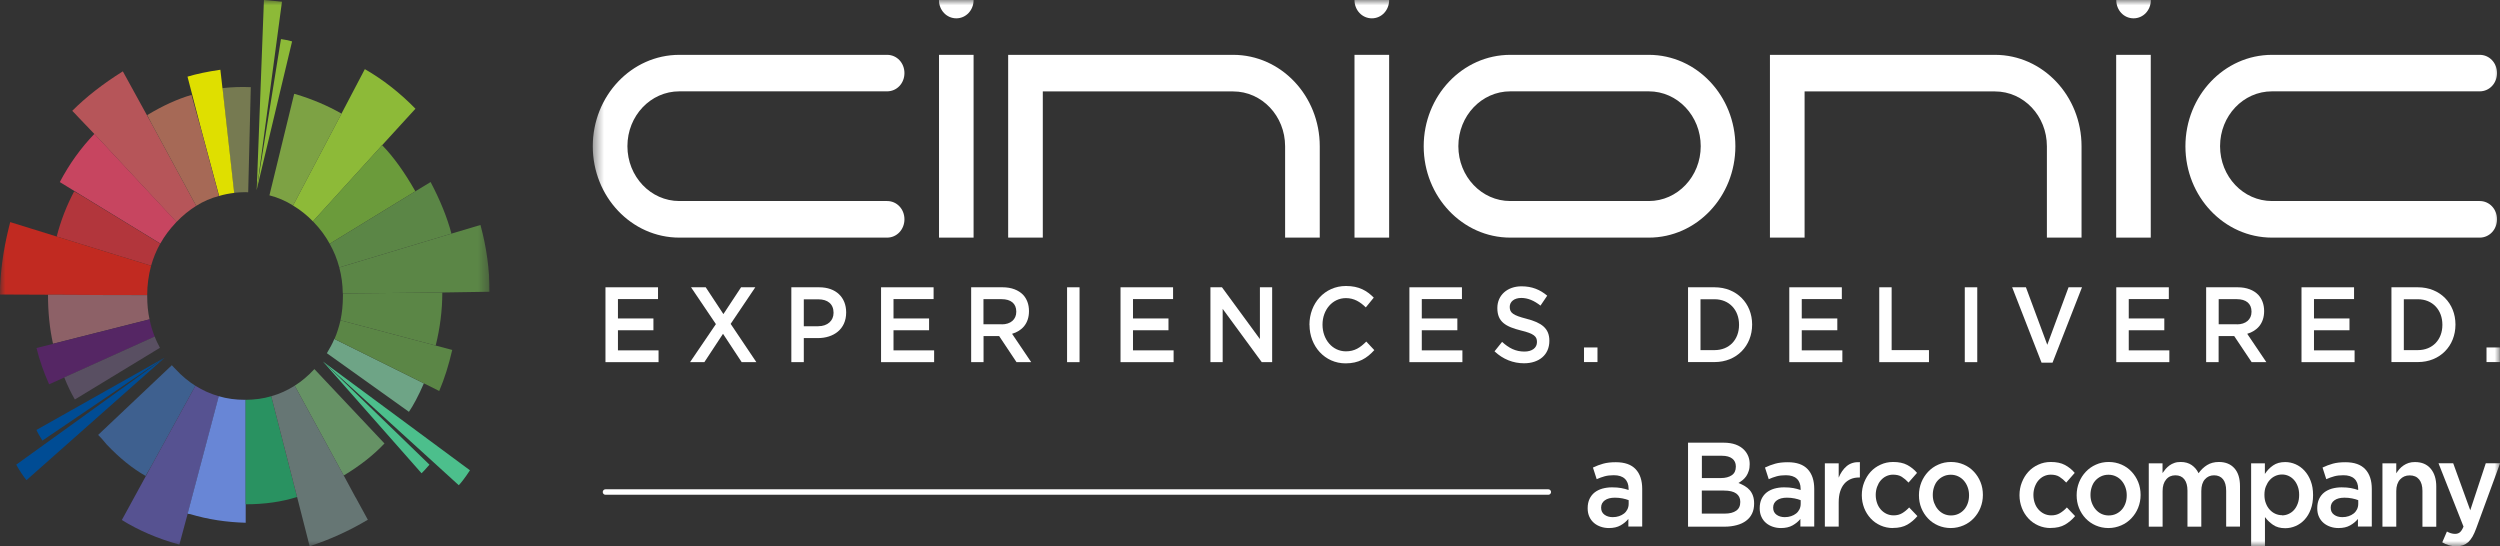 <svg width="238" height="52" viewBox="0 0 238 52" fill="none" xmlns="http://www.w3.org/2000/svg">
<rect x="0" y="0" width="238" height="52" fill="#333333" stroke="none"/>
<g clip-path="url(#clip0_495_54)">
<mask id="mask0_495_54" style="mask-type:luminance" maskUnits="userSpaceOnUse" x="56" y="0" width="182" height="52">
<path d="M56.432 0H237.999V52H56.432V0Z" fill="white"/>
</mask>
<g mask="url(#mask0_495_54)">
<path d="M56.432 13.925C56.432 9.119 60.124 5.221 64.674 5.221H84.451C85.375 5.221 86.103 5.982 86.103 6.958C86.103 7.935 85.375 8.696 84.451 8.696H64.674C61.937 8.696 59.73 11.026 59.73 13.917C59.73 16.808 61.944 19.138 64.674 19.138H84.451C85.375 19.138 86.103 19.899 86.103 20.875C86.103 21.852 85.375 22.621 84.451 22.621H64.674C60.124 22.621 56.432 18.73 56.432 13.925Z" fill="white"/>
<path d="M92.686 0C92.686 0.976 91.958 1.745 91.041 1.745C90.123 1.745 89.388 0.976 89.388 0" fill="white"/>
<path d="M92.685 5.221H89.394V22.621H92.685V5.221Z" fill="white"/>
<path d="M117.406 8.704H99.275V22.621H95.977V5.221H117.398C121.949 5.221 125.641 9.119 125.641 13.925V22.621H122.342V13.925C122.342 11.034 120.129 8.704 117.398 8.704" fill="white"/>
<path d="M132.246 0C132.246 0.976 131.525 1.745 130.601 1.745C129.676 1.745 128.948 0.976 128.948 0" fill="white"/>
<path d="M132.246 5.221H128.948V22.621H132.246V5.221Z" fill="white"/>
<path d="M143.779 22.621C139.235 22.621 135.536 18.723 135.536 13.925C135.536 9.127 139.228 5.221 143.779 5.221H156.965C161.516 5.221 165.208 9.119 165.208 13.925C165.208 18.73 161.516 22.621 156.965 22.621H143.779ZM143.779 8.696C141.048 8.696 138.835 11.026 138.835 13.917C138.835 16.808 141.048 19.138 143.779 19.138H156.965C159.703 19.138 161.909 16.8 161.909 13.917C161.909 11.034 159.703 8.696 156.965 8.696H143.779Z" fill="white"/>
<path d="M189.92 8.704H171.797V22.621H168.498V5.221H189.92C194.47 5.221 198.163 9.119 198.163 13.925V22.621H194.864V13.925C194.864 11.034 192.658 8.704 189.92 8.704Z" fill="white"/>
<path d="M204.761 0C204.761 0.976 204.039 1.745 203.114 1.745C202.191 1.745 201.469 0.976 201.469 0" fill="white"/>
<path d="M204.752 5.221H201.46V22.621H204.752V5.221Z" fill="white"/>
<path d="M216.294 22.621C211.743 22.621 208.052 18.723 208.052 13.925C208.052 9.127 211.743 5.221 216.294 5.221H236.07C236.987 5.221 237.716 5.982 237.716 6.959C237.716 7.935 236.987 8.696 236.07 8.696H216.294C213.557 8.696 211.35 11.026 211.35 13.917C211.35 16.808 213.557 19.138 216.294 19.138H236.07C236.987 19.138 237.716 19.899 237.716 20.876C237.716 21.852 236.987 22.621 236.07 22.621H216.294Z" fill="white"/>
<path d="M57.641 27.35H62.643V28.472H58.828V30.317H62.206V31.44H58.828V33.355H62.694V34.477H57.641V27.35Z" fill="white"/>
<path d="M68.154 30.856L65.788 27.35H67.186L68.868 29.902L70.55 27.35H71.904L69.559 30.833L72.006 34.477H70.608L68.831 31.778L67.055 34.477H65.693L68.154 30.856Z" fill="white"/>
<path d="M75.335 27.35H77.993C79.565 27.35 80.555 28.295 80.555 29.733V29.756C80.555 31.356 79.34 32.186 77.861 32.186H76.522V34.477H75.335V27.357V27.35ZM77.898 31.056C78.793 31.056 79.354 30.525 79.354 29.787V29.772C79.354 28.933 78.786 28.495 77.898 28.495H76.522V31.063H77.898V31.056Z" fill="white"/>
<path d="M83.876 27.35H88.878V28.472H85.062V30.317H88.448V31.44H85.062V33.355H88.929V34.477H83.876V27.35Z" fill="white"/>
<path d="M92.447 27.349H95.447C96.299 27.349 96.961 27.619 97.398 28.064C97.755 28.449 97.959 28.979 97.959 29.602V29.625C97.959 30.794 97.296 31.501 96.35 31.778L98.17 34.477H96.772L95.119 31.994H93.634V34.477H92.454V27.349H92.447ZM95.367 30.879C96.211 30.879 96.75 30.41 96.75 29.687V29.664C96.75 28.895 96.233 28.48 95.352 28.48H93.626V30.871H95.367V30.879Z" fill="white"/>
<path d="M102.773 27.35H101.585V34.477H102.773V27.35Z" fill="white"/>
<path d="M106.674 27.349H111.676V28.472H107.861V30.317H111.239V31.44H107.861V33.354H111.727V34.477H106.674V27.349Z" fill="white"/>
<path d="M115.233 27.35H116.333L119.944 32.278V27.35H121.109V34.477H120.119L116.398 29.403V34.477H115.233V27.35Z" fill="white"/>
<path d="M124.659 30.932V30.909C124.659 28.887 126.093 27.226 128.139 27.226C129.385 27.226 130.135 27.68 130.783 28.334L130.025 29.264C129.479 28.733 128.904 28.38 128.132 28.38C126.843 28.38 125.904 29.502 125.904 30.894V30.917C125.904 32.309 126.836 33.447 128.132 33.447C128.962 33.447 129.494 33.093 130.069 32.516L130.834 33.331C130.127 34.108 129.356 34.592 128.096 34.592C126.13 34.592 124.666 32.97 124.666 30.932" fill="white"/>
<path d="M134.175 27.35H139.177V28.472H135.354V30.317H138.74V31.44H135.354V33.355H139.221V34.477H134.175V27.35Z" fill="white"/>
<path d="M142.285 33.439L142.999 32.547C143.647 33.139 144.288 33.469 145.125 33.469C145.853 33.469 146.319 33.116 146.319 32.57V32.547C146.319 32.039 146.05 31.762 144.797 31.463C143.356 31.101 142.548 30.648 142.548 29.341V29.317C142.548 28.095 143.509 27.257 144.848 27.257C145.839 27.257 146.611 27.572 147.295 28.149L146.654 29.095C146.05 28.618 145.446 28.364 144.827 28.364C144.128 28.364 143.727 28.741 143.727 29.21V29.225C143.727 29.779 144.04 30.017 145.329 30.348C146.756 30.717 147.499 31.255 147.499 32.431V32.455C147.499 33.785 146.509 34.584 145.089 34.584C144.062 34.584 143.086 34.208 142.278 33.446" fill="white"/>
<path d="M152.08 33.078H150.798V34.469H152.08V33.078Z" fill="white"/>
<path d="M160.701 27.349H163.22C165.339 27.349 166.803 28.887 166.803 30.886V30.909C166.803 32.916 165.339 34.469 163.22 34.469H160.701V27.342V27.349ZM163.22 33.331C164.64 33.331 165.557 32.324 165.557 30.933V30.909C165.557 29.518 164.633 28.488 163.22 28.488H161.888V33.331H163.22Z" fill="white"/>
<path d="M170.34 27.35H175.342V28.472H171.527V30.317H174.912V31.44H171.527V33.355H175.393V34.477H170.34V27.35Z" fill="white"/>
<path d="M178.905 27.349H180.084V33.331H183.638V34.477H178.905V27.349Z" fill="white"/>
<path d="M188.235 27.35H187.047V34.477H188.235V27.35Z" fill="white"/>
<path d="M191.558 27.35H192.869L194.901 32.824L196.925 27.35H198.206L195.403 34.523H194.354L191.558 27.35Z" fill="white"/>
<path d="M201.469 27.35H206.472V28.472H202.657V30.317H206.042V31.44H202.657V33.355H206.522V34.477H201.469V27.35Z" fill="white"/>
<path d="M210.033 27.35H213.04C213.885 27.35 214.555 27.619 214.984 28.065C215.341 28.449 215.545 28.98 215.545 29.602V29.625C215.545 30.794 214.875 31.502 213.935 31.778L215.756 34.477H214.357L212.697 31.994H211.212V34.477H210.025V27.35H210.033ZM212.953 30.879C213.804 30.879 214.344 30.41 214.344 29.687V29.664C214.344 28.895 213.819 28.48 212.945 28.48H211.219V30.871H212.953V30.879Z" fill="white"/>
<path d="M219.103 27.35H224.106V28.472H220.291V30.317H223.67V31.44H220.291V33.355H224.157V34.477H219.103V27.35Z" fill="white"/>
<path d="M227.665 27.349H230.178C232.297 27.349 233.76 28.887 233.76 30.886V30.909C233.76 32.916 232.304 34.469 230.178 34.469H227.665V27.342V27.349ZM230.178 33.331C231.59 33.331 232.515 32.324 232.515 30.933V30.909C232.515 29.518 231.59 28.488 230.178 28.488H228.844V33.331H230.178Z" fill="white"/>
<path d="M237.991 33.078H236.716V34.469H237.991V33.078Z" fill="white"/>
<path d="M57.641 46.841H147.398" stroke="white" stroke-width="0.52" stroke-miterlimit="10" stroke-linecap="round"/>
<path d="M155.02 50.139V49.401C154.823 49.647 154.576 49.847 154.277 50.016C153.979 50.185 153.607 50.27 153.178 50.27C152.901 50.27 152.646 50.231 152.398 50.147C152.151 50.062 151.94 49.947 151.758 49.793C151.576 49.639 151.423 49.447 151.314 49.209C151.204 48.978 151.146 48.709 151.146 48.401V48.378C151.146 48.04 151.204 47.756 151.321 47.502C151.437 47.256 151.598 47.048 151.801 46.887C152.005 46.725 152.253 46.602 152.537 46.518C152.821 46.441 153.127 46.395 153.462 46.395C153.797 46.395 154.102 46.418 154.343 46.464C154.583 46.51 154.816 46.571 155.042 46.648V46.533C155.042 46.118 154.918 45.795 154.678 45.572C154.437 45.349 154.088 45.241 153.636 45.241C153.309 45.241 153.025 45.272 152.77 45.341C152.515 45.41 152.26 45.503 152.005 45.618L151.648 44.511C151.969 44.357 152.289 44.234 152.624 44.142C152.959 44.05 153.352 44.003 153.826 44.003C154.678 44.003 155.304 44.226 155.719 44.672C156.134 45.118 156.338 45.741 156.338 46.548V50.124H155.042L155.02 50.139ZM155.049 47.617C154.881 47.548 154.685 47.494 154.459 47.448C154.233 47.402 153.993 47.379 153.738 47.379C153.33 47.379 153.01 47.463 152.777 47.633C152.544 47.802 152.428 48.032 152.428 48.317V48.34C152.428 48.632 152.537 48.847 152.748 49.001C152.959 49.155 153.221 49.232 153.534 49.232C153.753 49.232 153.949 49.201 154.131 49.14C154.313 49.078 154.474 48.993 154.612 48.886C154.75 48.778 154.852 48.64 154.932 48.486C155.005 48.332 155.049 48.155 155.049 47.963V47.617Z" fill="white"/>
<path d="M160.701 42.143H164.087C164.961 42.143 165.616 42.381 166.06 42.85C166.395 43.212 166.57 43.65 166.57 44.173V44.196C166.57 44.442 166.541 44.657 166.475 44.842C166.417 45.026 166.337 45.195 166.242 45.334C166.147 45.472 166.031 45.595 165.9 45.703C165.769 45.81 165.63 45.903 165.499 45.98C165.718 46.064 165.922 46.164 166.104 46.272C166.286 46.379 166.446 46.51 166.577 46.664C166.708 46.818 166.81 46.994 166.883 47.202C166.956 47.41 166.992 47.648 166.992 47.925V47.948C166.992 48.309 166.926 48.624 166.795 48.894C166.664 49.17 166.475 49.393 166.227 49.578C165.98 49.763 165.689 49.901 165.339 49.993C164.997 50.085 164.611 50.139 164.196 50.139H160.701V42.151V42.143ZM163.832 45.511C164.261 45.511 164.611 45.418 164.866 45.241C165.128 45.065 165.252 44.788 165.252 44.426V44.403C165.252 44.08 165.135 43.834 164.909 43.657C164.684 43.481 164.356 43.388 163.927 43.388H162.019V45.511H163.832ZM164.218 48.894C164.669 48.894 165.026 48.801 165.288 48.617C165.55 48.432 165.674 48.163 165.674 47.794V47.771C165.674 47.425 165.543 47.164 165.288 46.979C165.033 46.795 164.64 46.702 164.116 46.702H162.012V48.894H164.21H164.218Z" fill="white"/>
<path d="M171.397 50.14V49.401C171.201 49.648 170.953 49.847 170.655 50.017C170.356 50.186 169.985 50.27 169.555 50.27C169.278 50.27 169.024 50.232 168.776 50.147C168.528 50.063 168.317 49.947 168.135 49.794C167.953 49.64 167.8 49.448 167.691 49.209C167.582 48.979 167.524 48.709 167.524 48.402V48.379C167.524 48.041 167.582 47.756 167.698 47.502C167.815 47.256 167.975 47.049 168.179 46.887C168.383 46.726 168.63 46.603 168.914 46.518C169.198 46.441 169.504 46.395 169.839 46.395C170.174 46.395 170.48 46.418 170.72 46.464C170.96 46.51 171.193 46.572 171.419 46.649V46.534C171.419 46.118 171.295 45.795 171.055 45.572C170.815 45.349 170.465 45.242 170.014 45.242C169.686 45.242 169.402 45.273 169.147 45.342C168.893 45.411 168.638 45.503 168.383 45.618L168.026 44.511C168.346 44.358 168.667 44.234 169.002 44.142C169.337 44.05 169.73 44.004 170.203 44.004C171.055 44.004 171.681 44.227 172.096 44.673C172.511 45.119 172.715 45.742 172.715 46.549V50.124H171.419L171.397 50.14ZM171.426 47.618C171.259 47.548 171.062 47.495 170.837 47.449C170.611 47.402 170.371 47.379 170.116 47.379C169.708 47.379 169.388 47.464 169.155 47.633C168.922 47.802 168.805 48.033 168.805 48.317V48.34C168.805 48.633 168.914 48.848 169.126 49.002C169.337 49.155 169.599 49.232 169.912 49.232C170.13 49.232 170.327 49.202 170.509 49.14C170.691 49.079 170.851 48.994 170.99 48.886C171.128 48.779 171.23 48.64 171.31 48.487C171.383 48.333 171.426 48.156 171.426 47.964V47.618Z" fill="white"/>
<path d="M173.726 44.111H175.044V45.472C175.226 45.019 175.48 44.649 175.808 44.373C176.143 44.096 176.558 43.973 177.061 43.996V45.457H176.988C176.696 45.457 176.434 45.503 176.201 45.603C175.961 45.703 175.757 45.849 175.582 46.049C175.408 46.249 175.277 46.495 175.182 46.795C175.087 47.094 175.044 47.441 175.044 47.84V50.132H173.726V44.103V44.111Z" fill="white"/>
<path d="M180.207 50.27C179.785 50.27 179.392 50.185 179.028 50.024C178.664 49.863 178.35 49.639 178.088 49.355C177.826 49.071 177.615 48.74 177.469 48.363C177.324 47.986 177.244 47.579 177.244 47.156V47.133C177.244 46.71 177.317 46.303 177.469 45.918C177.622 45.534 177.826 45.195 178.088 44.911C178.35 44.626 178.671 44.396 179.035 44.234C179.4 44.065 179.792 43.98 180.221 43.98C180.76 43.98 181.212 44.073 181.569 44.265C181.926 44.457 182.238 44.703 182.501 45.019L181.692 45.941C181.489 45.718 181.278 45.541 181.052 45.395C180.826 45.249 180.542 45.188 180.214 45.188C179.974 45.188 179.755 45.242 179.552 45.341C179.348 45.441 179.181 45.58 179.035 45.749C178.889 45.918 178.78 46.126 178.693 46.364C178.613 46.602 178.569 46.849 178.569 47.102V47.125C178.569 47.394 178.613 47.641 178.693 47.879C178.773 48.117 178.889 48.317 179.042 48.494C179.195 48.671 179.377 48.809 179.581 48.909C179.792 49.009 180.018 49.063 180.273 49.063C180.586 49.063 180.856 48.994 181.089 48.855C181.321 48.717 181.546 48.532 181.751 48.309L182.538 49.132C182.253 49.47 181.933 49.739 181.576 49.947C181.212 50.155 180.76 50.262 180.199 50.262L180.207 50.27Z" fill="white"/>
<path d="M185.713 50.27C185.283 50.27 184.876 50.185 184.504 50.024C184.132 49.863 183.812 49.639 183.544 49.355C183.274 49.071 183.063 48.74 182.909 48.363C182.757 47.986 182.684 47.579 182.684 47.156V47.133C182.684 46.702 182.765 46.295 182.917 45.91C183.07 45.534 183.288 45.195 183.558 44.911C183.827 44.626 184.147 44.396 184.519 44.234C184.891 44.065 185.298 43.98 185.735 43.98C186.171 43.98 186.58 44.065 186.95 44.227C187.322 44.388 187.642 44.611 187.912 44.903C188.181 45.188 188.393 45.518 188.545 45.895C188.699 46.272 188.771 46.679 188.771 47.11V47.133C188.771 47.556 188.691 47.963 188.538 48.34C188.386 48.725 188.167 49.055 187.898 49.34C187.628 49.624 187.307 49.855 186.93 50.016C186.55 50.178 186.149 50.27 185.705 50.27H185.713ZM185.735 49.071C185.997 49.071 186.238 49.017 186.449 48.917C186.66 48.817 186.841 48.678 186.995 48.502C187.148 48.325 187.257 48.125 187.337 47.894C187.417 47.663 187.453 47.417 187.453 47.156V47.133C187.453 46.864 187.409 46.618 187.322 46.38C187.235 46.141 187.118 45.941 186.965 45.764C186.813 45.587 186.63 45.449 186.419 45.349C186.208 45.249 185.975 45.195 185.713 45.195C185.451 45.195 185.218 45.249 185.007 45.349C184.796 45.449 184.613 45.587 184.46 45.757C184.308 45.926 184.199 46.133 184.119 46.372C184.038 46.61 184.002 46.856 184.002 47.11V47.133C184.002 47.402 184.045 47.648 184.132 47.879C184.221 48.109 184.337 48.317 184.489 48.494C184.643 48.671 184.824 48.817 185.035 48.917C185.246 49.017 185.479 49.071 185.727 49.071H185.735Z" fill="white"/>
<path d="M195.22 50.27C194.797 50.27 194.404 50.185 194.04 50.024C193.676 49.863 193.363 49.639 193.102 49.355C192.839 49.071 192.628 48.74 192.482 48.363C192.336 47.986 192.256 47.579 192.256 47.156V47.133C192.256 46.71 192.329 46.303 192.482 45.918C192.635 45.534 192.839 45.195 193.102 44.911C193.363 44.626 193.683 44.396 194.047 44.234C194.412 44.065 194.804 43.98 195.235 43.98C195.774 43.98 196.225 44.073 196.582 44.265C196.938 44.457 197.252 44.703 197.513 45.019L196.705 45.941C196.501 45.718 196.29 45.541 196.064 45.395C195.839 45.249 195.555 45.188 195.228 45.188C194.987 45.188 194.769 45.242 194.565 45.341C194.36 45.441 194.193 45.58 194.047 45.749C193.902 45.918 193.792 46.126 193.705 46.364C193.625 46.602 193.581 46.849 193.581 47.102V47.125C193.581 47.394 193.625 47.641 193.705 47.879C193.785 48.117 193.901 48.317 194.055 48.494C194.208 48.671 194.39 48.809 194.593 48.909C194.804 49.009 195.03 49.063 195.285 49.063C195.598 49.063 195.868 48.994 196.101 48.855C196.334 48.717 196.56 48.532 196.764 48.309L197.55 49.132C197.267 49.47 196.945 49.739 196.589 49.947C196.225 50.155 195.774 50.262 195.213 50.262L195.22 50.27Z" fill="white"/>
<path d="M200.726 50.27C200.296 50.27 199.888 50.185 199.516 50.024C199.145 49.863 198.825 49.639 198.555 49.355C198.285 49.071 198.074 48.74 197.922 48.363C197.769 47.986 197.697 47.579 197.697 47.156V47.133C197.697 46.702 197.776 46.295 197.93 45.91C198.082 45.534 198.3 45.195 198.57 44.911C198.84 44.626 199.16 44.396 199.531 44.234C199.902 44.065 200.31 43.98 200.748 43.98C201.184 43.98 201.592 44.065 201.963 44.227C202.334 44.388 202.655 44.611 202.924 44.903C203.194 45.188 203.405 45.518 203.558 45.895C203.71 46.272 203.784 46.679 203.784 47.11V47.133C203.784 47.556 203.703 47.963 203.551 48.34C203.397 48.725 203.179 49.055 202.909 49.34C202.641 49.624 202.32 49.855 201.941 50.016C201.562 50.178 201.162 50.27 200.718 50.27H200.726ZM200.748 49.071C201.009 49.071 201.249 49.017 201.46 48.917C201.671 48.817 201.854 48.678 202.006 48.502C202.16 48.325 202.269 48.125 202.349 47.894C202.43 47.663 202.465 47.417 202.465 47.156V47.133C202.465 46.864 202.422 46.618 202.334 46.38C202.247 46.141 202.13 45.941 201.978 45.764C201.825 45.587 201.643 45.449 201.431 45.349C201.22 45.249 200.987 45.195 200.726 45.195C200.463 45.195 200.23 45.249 200.019 45.349C199.808 45.449 199.626 45.587 199.473 45.757C199.32 45.926 199.21 46.133 199.131 46.372C199.051 46.61 199.014 46.856 199.014 47.11V47.133C199.014 47.402 199.058 47.648 199.145 47.879C199.232 48.109 199.349 48.317 199.502 48.494C199.655 48.671 199.837 48.817 200.048 48.917C200.259 49.017 200.492 49.071 200.74 49.071H200.748Z" fill="white"/>
<path d="M204.555 44.111H205.873V45.034C205.967 44.895 206.069 44.765 206.171 44.642C206.28 44.519 206.404 44.411 206.543 44.303C206.681 44.203 206.841 44.127 207.016 44.065C207.19 44.004 207.387 43.98 207.605 43.98C208.014 43.98 208.363 44.08 208.647 44.273C208.931 44.473 209.15 44.726 209.302 45.049C209.535 44.726 209.805 44.465 210.118 44.273C210.43 44.08 210.809 43.98 211.239 43.98C211.866 43.98 212.36 44.18 212.717 44.58C213.074 44.98 213.248 45.549 213.248 46.287V50.132H211.931V46.718C211.931 46.241 211.829 45.872 211.633 45.626C211.435 45.38 211.144 45.249 210.78 45.249C210.416 45.249 210.132 45.38 209.906 45.634C209.681 45.887 209.564 46.256 209.564 46.749V50.139H208.247V46.71C208.247 46.241 208.145 45.88 207.947 45.626C207.744 45.372 207.46 45.249 207.096 45.249C206.732 45.249 206.433 45.38 206.215 45.649C205.989 45.918 205.88 46.279 205.88 46.756V50.139H204.563V44.111H204.555Z" fill="white"/>
<path d="M214.299 44.111H215.617V45.118C215.828 44.795 216.083 44.526 216.396 44.311C216.703 44.096 217.088 43.988 217.554 43.988C217.889 43.988 218.216 44.057 218.537 44.196C218.849 44.334 219.134 44.534 219.382 44.803C219.628 45.072 219.833 45.395 219.978 45.787C220.131 46.179 220.204 46.617 220.204 47.125V47.148C220.204 47.648 220.131 48.094 219.985 48.486C219.841 48.878 219.643 49.201 219.397 49.47C219.149 49.739 218.864 49.939 218.544 50.078C218.224 50.216 217.896 50.285 217.554 50.285C217.088 50.285 216.695 50.178 216.388 49.962C216.083 49.747 215.82 49.501 215.624 49.224V51.984H214.307V44.126L214.299 44.111ZM217.248 49.063C217.474 49.063 217.685 49.017 217.881 48.924C218.078 48.832 218.253 48.709 218.398 48.54C218.544 48.378 218.66 48.171 218.748 47.932C218.836 47.694 218.879 47.425 218.879 47.125V47.102C218.879 46.81 218.836 46.548 218.748 46.31C218.66 46.072 218.544 45.864 218.398 45.703C218.253 45.533 218.078 45.403 217.881 45.31C217.685 45.218 217.474 45.172 217.248 45.172C217.023 45.172 216.812 45.218 216.607 45.31C216.403 45.403 216.229 45.533 216.076 45.703C215.922 45.872 215.806 46.079 215.711 46.31C215.617 46.541 215.574 46.81 215.574 47.094V47.117C215.574 47.41 215.617 47.671 215.711 47.909C215.8 48.148 215.922 48.355 216.076 48.517C216.229 48.686 216.403 48.817 216.607 48.909C216.812 49.001 217.023 49.047 217.248 49.047V49.063Z" fill="white"/>
<path d="M224.476 50.14V49.401C224.28 49.648 224.032 49.847 223.734 50.017C223.435 50.186 223.064 50.27 222.634 50.27C222.357 50.27 222.102 50.232 221.855 50.147C221.608 50.063 221.397 49.947 221.214 49.794C221.032 49.64 220.879 49.448 220.77 49.209C220.66 48.979 220.603 48.709 220.603 48.402V48.379C220.603 48.041 220.66 47.756 220.777 47.502C220.894 47.256 221.054 47.049 221.258 46.887C221.462 46.726 221.709 46.603 221.993 46.518C222.277 46.441 222.583 46.395 222.918 46.395C223.253 46.395 223.558 46.418 223.799 46.464C224.039 46.51 224.272 46.572 224.498 46.649V46.534C224.498 46.118 224.374 45.795 224.134 45.572C223.894 45.349 223.545 45.242 223.093 45.242C222.766 45.242 222.481 45.273 222.226 45.342C221.972 45.411 221.717 45.503 221.462 45.618L221.105 44.511C221.425 44.358 221.746 44.234 222.081 44.142C222.416 44.05 222.809 44.004 223.282 44.004C224.134 44.004 224.76 44.227 225.175 44.673C225.59 45.119 225.795 45.742 225.795 46.549V50.124H224.498L224.476 50.14ZM224.505 47.618C224.338 47.548 224.141 47.495 223.915 47.449C223.689 47.402 223.449 47.379 223.195 47.379C222.787 47.379 222.466 47.464 222.233 47.633C222 47.802 221.884 48.033 221.884 48.317V48.34C221.884 48.633 221.993 48.848 222.205 49.002C222.416 49.155 222.677 49.232 222.991 49.232C223.21 49.232 223.406 49.202 223.588 49.14C223.77 49.079 223.93 48.994 224.069 48.886C224.207 48.779 224.309 48.64 224.389 48.487C224.461 48.333 224.505 48.156 224.505 47.964V47.618Z" fill="white"/>
<path d="M226.808 44.111H228.125V45.057C228.22 44.911 228.322 44.772 228.431 44.649C228.54 44.519 228.671 44.411 228.817 44.311C228.962 44.211 229.123 44.134 229.304 44.072C229.487 44.011 229.683 43.988 229.902 43.988C230.549 43.988 231.045 44.196 231.402 44.618C231.752 45.034 231.933 45.603 231.933 46.31V50.147H230.616V46.733C230.616 46.264 230.514 45.903 230.302 45.641C230.091 45.387 229.793 45.257 229.406 45.257C229.021 45.257 228.723 45.387 228.482 45.649C228.249 45.91 228.125 46.279 228.125 46.748V50.139H226.808V44.111Z" fill="white"/>
<path d="M233.85 52C233.573 52 233.334 51.969 233.121 51.9C232.91 51.839 232.699 51.746 232.503 51.631L232.947 50.601C233.071 50.67 233.195 50.724 233.319 50.762C233.443 50.8 233.573 50.824 233.711 50.824C233.9 50.824 234.054 50.778 234.178 50.678C234.301 50.578 234.418 50.393 234.527 50.132L232.146 44.103H233.545L235.168 48.578L236.646 44.103H238.008L235.736 50.301C235.619 50.616 235.503 50.877 235.379 51.093C235.255 51.308 235.117 51.477 234.971 51.616C234.818 51.746 234.651 51.846 234.476 51.908C234.294 51.969 234.09 52 233.857 52H233.85Z" fill="white"/>
</g>
<g clip-path="url(#clip1_495_54)">
<mask id="mask1_495_54" style="mask-type:luminance" maskUnits="userSpaceOnUse" x="0" y="0" width="47" height="52">
<path d="M0 0H46.619V52H0V0Z" fill="white"/>
</mask>
<g mask="url(#mask1_495_54)">
<path d="M6.877 10.552L7.029 10.703C7.192 10.875 7.354 11.047 7.516 11.219L8.985 12.755L16.798 21.134C17.399 20.507 18.019 20.012 18.677 19.597L14.489 11.876L14.403 11.714C14.26 11.461 14.136 11.219 13.993 10.976C13.917 10.825 13.841 10.703 13.764 10.562L11.694 6.792C9.777 7.995 8.174 9.248 6.877 10.552Z" fill="#B65559"/>
<path d="M8.986 12.745C8.986 12.745 8.977 12.755 8.967 12.765C7.698 14.089 6.601 15.605 5.695 17.333L7.851 18.657L15.263 23.185C15.664 22.468 16.16 21.811 16.742 21.194C16.77 21.174 16.78 21.134 16.808 21.123L8.986 12.745Z" fill="#C74560"/>
<path d="M7.84 18.668L7.058 18.223C6.352 19.557 5.79 20.982 5.398 22.518L14.384 25.298C14.594 24.56 14.88 23.852 15.252 23.195L7.84 18.668Z" fill="#B2363C"/>
<path d="M4.569 28.057L0 28.037C0 26.045 0.286 23.933 0.83 21.709C0.83 21.709 0.887 21.517 0.973 21.144L5.399 22.518L14.385 25.297C14.147 26.177 14.013 27.117 14.013 28.097C12.582 28.097 11.142 28.087 9.701 28.087L5.933 28.067H4.56" fill="#C12A21"/>
<path d="M5.944 28.057H4.57C4.57 29.704 4.723 31.261 5.047 32.726L14.234 30.401C14.081 29.694 14.014 28.956 14.014 28.188V28.097C12.574 28.097 11.143 28.087 9.703 28.087L5.935 28.067L5.944 28.057Z" fill="#8D6167"/>
<path d="M5.047 32.726H5.094L3.473 33.13C3.768 34.313 4.169 35.455 4.675 36.587L6.201 35.9L14.729 32.049C14.519 31.523 14.348 30.977 14.243 30.401L5.056 32.726H5.047Z" fill="#552664"/>
<path d="M6.191 35.89L6.115 35.92C6.439 36.749 6.792 37.446 7.126 38.032L15.225 33.11C15.044 32.767 14.862 32.403 14.729 32.039L6.201 35.89H6.191Z" fill="#594F62"/>
<path d="M21.176 8.399L22.282 18.354C22.616 18.324 22.969 18.294 23.332 18.294C23.437 18.294 23.523 18.294 23.628 18.304L23.876 8.298C22.979 8.257 22.082 8.288 21.176 8.389" fill="#767A51"/>
<path d="M21.179 8.399L20.979 6.64C19.739 6.822 18.709 7.035 17.85 7.297L19.157 12.32L19.138 12.25L20.769 18.314L20.845 18.597V18.657C21.322 18.516 21.79 18.425 22.295 18.364L21.189 8.409L21.179 8.399Z" fill="#DFDF00"/>
<path d="M14.012 10.956L14.489 11.875L18.677 19.597C19.354 19.172 20.079 18.859 20.842 18.657L20.756 18.323L19.125 12.259L18.228 9.035C16.883 9.429 15.462 10.076 14.002 10.966" fill="#A66956"/>
<path d="M3.473 40.933C3.569 41.175 3.769 41.499 4.036 41.944L15.674 34.05L3.464 40.933H3.473Z" fill="#004C94"/>
<path d="M1.544 44.238C1.85 44.784 2.164 45.259 2.517 45.714L15.682 34.05L1.544 44.238Z" fill="#004C94"/>
<path d="M9.348 41.408C9.549 41.59 9.806 41.893 10.15 42.308C11.38 43.612 12.63 44.612 13.861 45.309L14.471 44.248L18.602 36.729C17.943 36.304 17.304 35.789 16.732 35.162C16.598 35.041 16.484 34.899 16.36 34.768L9.339 41.408H9.348Z" fill="#3E608F"/>
<path d="M20.824 37.719C20.042 37.497 19.298 37.163 18.602 36.728L14.471 44.248L11.6 49.504C13.174 50.484 14.996 51.272 17.075 51.848L17.905 48.766L20.834 37.719H20.824Z" fill="#565291"/>
<path d="M29.906 35.162C29.334 35.779 28.714 36.304 28.055 36.718L32.72 45.269C34.218 44.369 35.515 43.369 36.603 42.217L29.935 35.142C29.935 35.142 29.916 35.152 29.906 35.162Z" fill="#669265"/>
<path d="M23.381 38.063H23.324C22.437 38.063 21.607 37.952 20.825 37.719L17.896 48.766V48.725L17.868 48.897C17.934 48.938 18.001 48.938 18.087 48.938C19.795 49.453 21.569 49.716 23.391 49.766V38.083L23.381 38.063Z" fill="#6886D6"/>
<path d="M25.832 37.719C25.059 37.952 24.248 38.053 23.38 38.063V48.008C25.202 48.008 26.824 47.775 28.283 47.31L25.822 37.709L25.832 37.719Z" fill="#299261"/>
<path d="M28.056 36.718C27.351 37.163 26.607 37.507 25.824 37.719L28.285 47.321L29.478 52C31.414 51.363 33.246 50.535 34.972 49.504L35.02 49.483L33.856 47.351H33.847L32.731 45.279L28.066 36.729L28.056 36.718Z" fill="#667674"/>
<path d="M36.384 13.816L39.551 10.35C38.063 8.824 36.45 7.57 34.733 6.58L32.511 10.815L27.894 19.567C28.571 19.971 29.201 20.467 29.792 21.073L36.145 14.079L36.374 13.816H36.384Z" fill="#8DBA38"/>
<path d="M36.384 13.816L36.145 14.069L29.792 21.063C29.792 21.063 29.868 21.144 29.907 21.194C30.507 21.821 30.994 22.488 31.385 23.206L39.389 18.304L39.541 18.213C38.511 16.394 37.462 14.928 36.374 13.816" fill="#6B9B3B"/>
<path d="M32.509 10.814C31.183 10.056 29.724 9.44 28.15 8.965L28.006 8.934L25.65 18.597C26.442 18.799 27.196 19.122 27.902 19.567L32.519 10.814H32.509Z" fill="#7DA244"/>
<path d="M40.99 17.333L39.388 18.304L31.384 23.206C31.785 23.913 32.09 24.661 32.3 25.459L42.86 22.276L42.975 22.235C42.584 20.739 41.925 19.102 40.99 17.323" fill="#5B8646"/>
<path d="M42.974 22.245L42.859 22.276L32.299 25.46C32.509 26.248 32.623 27.077 32.633 27.936L42.096 27.845L46.608 27.774C46.608 25.631 46.312 23.509 45.74 21.417L42.964 22.245H42.974Z" fill="#5B8646"/>
<path d="M32.645 28.188C32.645 28.987 32.569 29.765 32.416 30.492L41.478 32.898C41.889 31.24 42.108 29.552 42.108 27.845L32.645 27.936V28.178V28.188Z" fill="#5B8646"/>
<path d="M31.833 32.261C31.633 32.736 31.385 33.181 31.118 33.626L38.93 39.205C39.34 38.608 39.827 37.709 40.352 36.496L31.833 32.271V32.261Z" fill="#6EA486"/>
<path d="M43.042 33.312L41.478 32.898L32.416 30.492C32.272 31.109 32.091 31.705 31.843 32.271L40.362 36.496L41.812 37.223C42.308 36.071 42.718 34.767 43.052 33.312" fill="#5B8646"/>
<path d="M27.807 3.941C27.597 3.871 27.244 3.79 26.748 3.719L24.43 18.091L27.807 3.941Z" fill="#8DBA38"/>
<path d="M26.843 0.162C25.832 0.061 25.259 0 25.126 0L24.439 18.102L26.843 0.162Z" fill="#8DBA38"/>
<path d="M40.132 45.056C40.237 44.965 40.495 44.682 40.886 44.238L30.746 34.414L40.132 45.056Z" fill="#4CBF8C"/>
<path d="M43.681 46.188C43.938 45.916 44.301 45.441 44.74 44.773L30.746 34.424L43.681 46.199V46.188Z" fill="#4CBF8C"/>
</g>
</g>
</g>
<defs>
<clipPath id="clip0_495_54">
<rect width="238" height="52" fill="white"/>
</clipPath>
<clipPath id="clip1_495_54">
<rect width="46.619" height="52" fill="white"/>
</clipPath>
</defs>
</svg>
